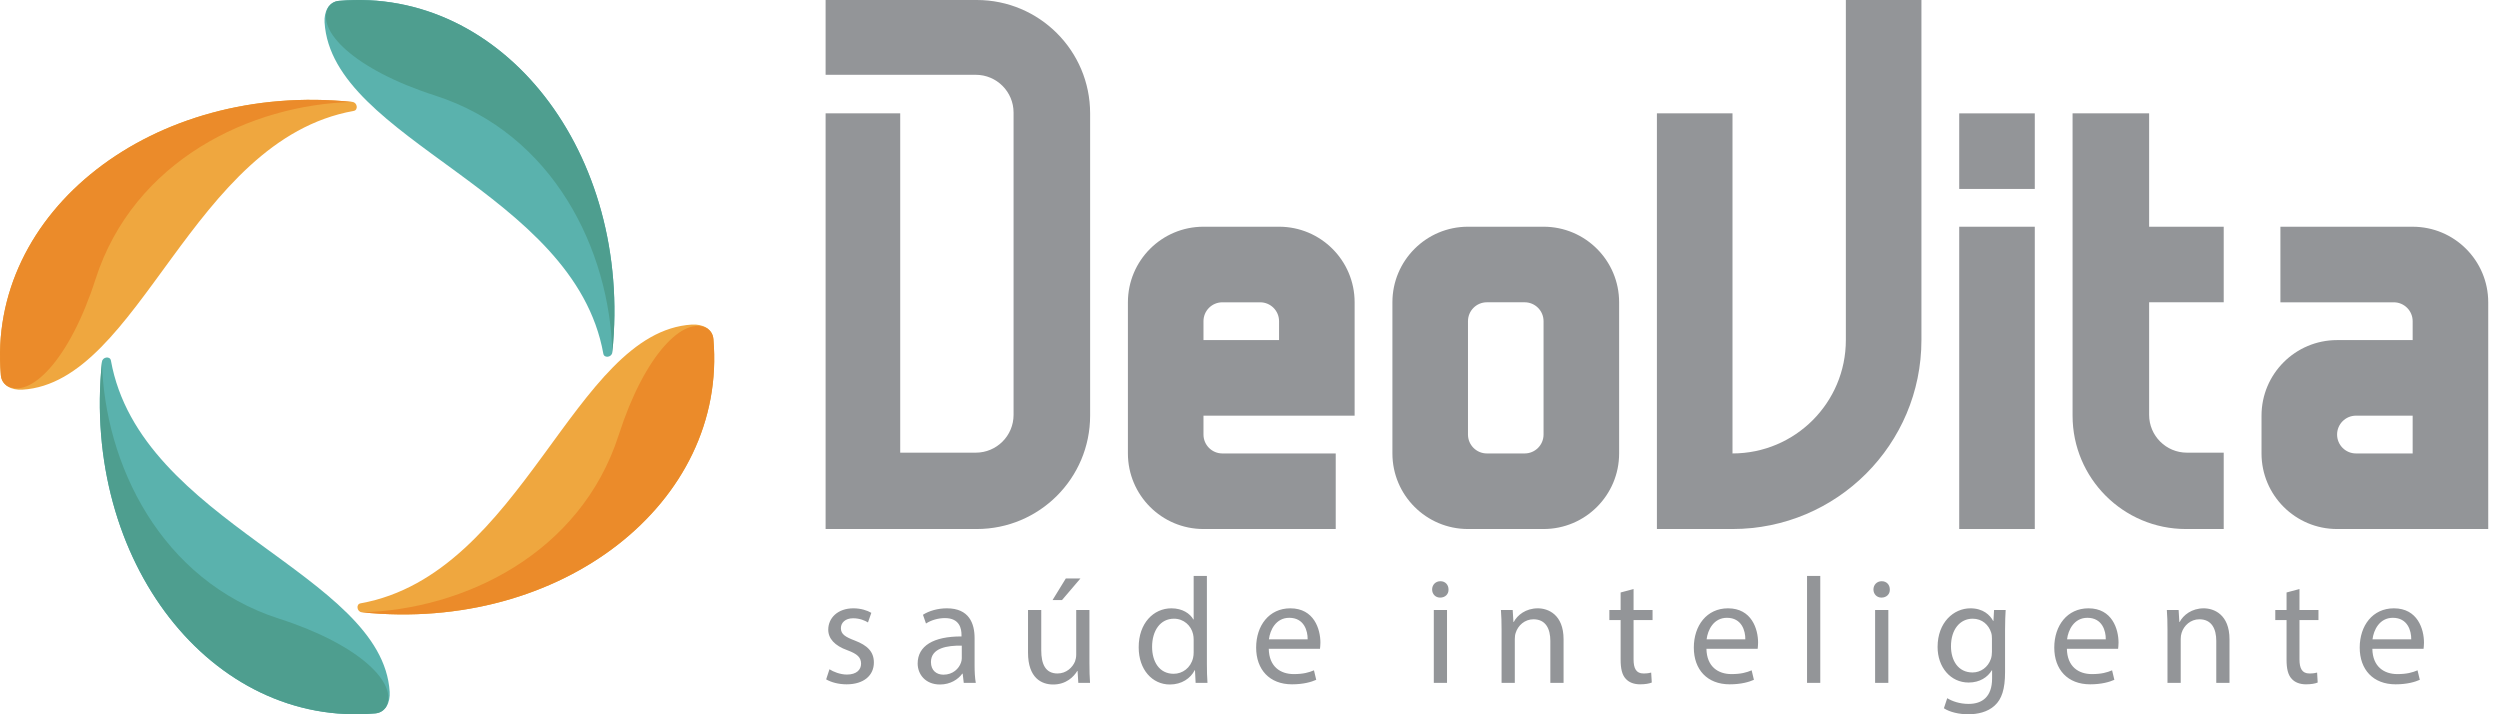 <svg width="140" height="40" viewBox="0 0 140 40" fill="none" xmlns="http://www.w3.org/2000/svg">
<path d="M0.048 21.014C-0.752 11.83 8.588 4.558 19.739 5.71C20.01 5.737 20.076 6.162 19.808 6.211C10.7 7.847 7.873 21.41 1.254 21.822C0.666 21.858 0.099 21.601 0.048 21.014Z" fill="#EFA73F"/>
<path d="M0.048 21.014C0.071 21.274 0.199 21.467 0.382 21.601C1.683 22.352 3.89 20.177 5.349 15.636C7.49 8.976 14.043 5.853 19.739 5.71C8.588 4.558 -0.752 11.83 0.048 21.014H0.048Z" fill="#EB8B2A"/>
<path d="M21.014 39.95C11.83 40.75 4.558 31.41 5.71 20.259C5.738 19.988 6.162 19.922 6.211 20.19C7.847 29.298 21.411 32.125 21.822 38.744C21.858 39.332 21.601 39.899 21.014 39.95Z" fill="#5AB2AD"/>
<path d="M21.014 39.95C21.274 39.927 21.467 39.799 21.601 39.616C22.352 38.314 20.177 36.108 15.636 34.649C8.976 32.508 5.853 25.955 5.71 20.259C4.558 31.41 11.83 40.75 21.014 39.95Z" fill="#4E9E8F"/>
<path d="M39.95 18.984C40.75 28.168 31.41 35.44 20.259 34.288C19.987 34.26 19.921 33.835 20.19 33.787C29.298 32.15 32.125 18.587 38.744 18.176C39.332 18.14 39.899 18.397 39.95 18.984Z" fill="#EFA73F"/>
<path d="M39.95 18.984C39.927 18.723 39.799 18.531 39.616 18.397C38.314 17.646 36.108 19.821 34.648 24.361C32.507 31.021 25.955 34.145 20.258 34.288C31.41 35.44 40.75 28.168 39.95 18.984H39.95Z" fill="#EB8B2A"/>
<path d="M18.984 0.048C28.168 -0.752 35.44 8.588 34.288 19.739C34.26 20.01 33.835 20.076 33.787 19.808C32.15 10.7 18.587 7.873 18.176 1.254C18.14 0.666 18.397 0.099 18.984 0.048Z" fill="#5AB2AD"/>
<path d="M18.984 0.048C18.723 0.071 18.531 0.199 18.397 0.382C17.646 1.683 19.821 3.89 24.361 5.349C31.021 7.49 34.144 14.043 34.288 19.739C35.44 8.588 28.168 -0.752 18.984 0.048L18.984 0.048Z" fill="#4E9E8F"/>
<path d="M71.627 19.044H67.395V17.986C67.395 17.402 67.868 16.929 68.453 16.929H70.569C71.153 16.929 71.627 17.402 71.627 17.986V19.044ZM71.627 12.696H67.395C65.057 12.696 63.163 14.591 63.163 16.929V25.393C63.163 27.73 65.057 29.625 67.395 29.625H74.801V25.393H71.627H69.511H68.453C67.868 25.393 67.395 24.919 67.395 24.335V23.277H75.859V16.928C75.859 14.591 73.964 12.696 71.627 12.696L71.627 12.696Z" fill="#939598"/>
<path d="M54.698 0H46.234V4.189H54.644C55.813 4.189 56.76 5.136 56.76 6.305V23.233C56.76 24.402 55.813 25.349 54.644 25.349H50.412V6.348H46.234V29.625H54.698C58.204 29.625 61.047 26.783 61.047 23.277V6.348C61.047 2.842 58.204 5.81543e-05 54.698 5.81543e-05L54.698 0Z" fill="#939598"/>
<path d="M46.265 38.045C46.552 38.212 46.963 38.322 47.41 38.322C48.38 38.322 48.937 37.818 48.937 37.101C48.937 36.494 48.574 36.14 47.867 35.87C47.336 35.667 47.09 35.517 47.09 35.177C47.09 34.874 47.336 34.623 47.773 34.623C48.153 34.623 48.447 34.757 48.607 34.857L48.794 34.319C48.567 34.183 48.203 34.066 47.79 34.066C46.913 34.066 46.382 34.606 46.382 35.263C46.382 35.751 46.729 36.157 47.463 36.417C48.01 36.621 48.22 36.814 48.22 37.168C48.22 37.505 47.967 37.775 47.427 37.775C47.056 37.775 46.669 37.622 46.45 37.479L46.265 38.045L46.265 38.045ZM54.644 38.239C54.594 37.961 54.577 37.615 54.577 37.261V35.734C54.577 34.917 54.274 34.066 53.026 34.066C52.513 34.066 52.023 34.209 51.686 34.427L51.855 34.917C52.14 34.73 52.536 34.613 52.916 34.613C53.75 34.613 53.844 35.22 53.844 35.557V35.641C52.266 35.634 51.389 36.174 51.389 37.158C51.389 37.749 51.812 38.332 52.639 38.332C53.22 38.332 53.657 38.045 53.887 37.725H53.91L53.97 38.239H54.644H54.644ZM53.86 36.864C53.86 36.941 53.844 37.025 53.817 37.101C53.7 37.445 53.363 37.782 52.833 37.782C52.453 37.782 52.133 37.555 52.133 37.075C52.133 36.284 53.05 36.14 53.86 36.157V36.864ZM61.009 34.159H60.268V36.661C60.268 36.798 60.241 36.931 60.201 37.041C60.065 37.371 59.72 37.715 59.221 37.715C58.547 37.715 58.31 37.194 58.31 36.418V34.159H57.569V36.544C57.569 37.978 58.337 38.332 58.977 38.332C59.701 38.332 60.131 37.902 60.327 37.572H60.344L60.385 38.239H61.042C61.018 37.919 61.008 37.548 61.008 37.125V34.159L61.009 34.159ZM59.685 32.395L58.944 33.602H59.474L60.504 32.395H59.684H59.685ZM66.845 32.252V34.69H66.828C66.641 34.36 66.221 34.066 65.597 34.066C64.6 34.066 63.759 34.9 63.767 36.257C63.767 37.498 64.526 38.332 65.511 38.332C66.178 38.332 66.675 37.985 66.902 37.531H66.919L66.955 38.239H67.619C67.595 37.961 67.586 37.548 67.586 37.185V32.252H66.845H66.845ZM66.845 36.528C66.845 36.645 66.835 36.748 66.811 36.848C66.675 37.405 66.221 37.732 65.724 37.732C64.921 37.732 64.517 37.051 64.517 36.224C64.517 35.321 64.973 34.647 65.74 34.647C66.295 34.647 66.701 35.034 66.811 35.507C66.835 35.6 66.845 35.727 66.845 35.82V36.528ZM73.919 36.334C73.926 36.258 73.943 36.14 73.943 35.987C73.943 35.237 73.589 34.066 72.258 34.066C71.068 34.066 70.344 35.034 70.344 36.265C70.344 37.498 71.094 38.322 72.351 38.322C72.999 38.322 73.445 38.188 73.708 38.069L73.582 37.538C73.302 37.658 72.982 37.749 72.451 37.749C71.71 37.749 71.068 37.338 71.051 36.334H73.919H73.919ZM71.06 35.801C71.12 35.287 71.448 34.597 72.198 34.597C73.032 34.597 73.235 35.33 73.228 35.801H71.06ZM81.033 38.239V34.159H80.293V38.239H81.033ZM80.663 32.548C80.393 32.548 80.199 32.749 80.199 33.012C80.199 33.265 80.383 33.466 80.646 33.466C80.94 33.466 81.127 33.265 81.117 33.012C81.117 32.749 80.94 32.548 80.663 32.548H80.663ZM84.088 38.239H84.829V35.784C84.829 35.658 84.845 35.533 84.879 35.44C85.005 35.027 85.385 34.68 85.873 34.68C86.573 34.68 86.819 35.23 86.819 35.887V38.239H87.56V35.801C87.56 34.403 86.683 34.066 86.119 34.066C85.445 34.066 84.972 34.444 84.769 34.833H84.752L84.711 34.159H84.052C84.078 34.496 84.088 34.84 84.088 35.263V38.239L84.088 38.239ZM90.755 33.179V34.159H90.124V34.723H90.755V36.948C90.755 37.428 90.832 37.792 91.042 38.012C91.219 38.212 91.499 38.322 91.843 38.322C92.129 38.322 92.356 38.282 92.5 38.222L92.466 37.665C92.373 37.691 92.23 37.715 92.036 37.715C91.623 37.715 91.48 37.428 91.48 36.924V34.723H92.543V34.159H91.48V32.986L90.755 33.179ZM98.429 36.334C98.436 36.258 98.453 36.14 98.453 35.987C98.453 35.237 98.099 34.066 96.768 34.066C95.578 34.066 94.854 35.034 94.854 36.265C94.854 37.498 95.604 38.322 96.861 38.322C97.509 38.322 97.956 38.188 98.219 38.069L98.092 37.538C97.812 37.658 97.492 37.749 96.962 37.749C96.221 37.749 95.578 37.338 95.561 36.334H98.429H98.429ZM95.571 35.801C95.63 35.287 95.958 34.597 96.708 34.597C97.542 34.597 97.745 35.33 97.738 35.801H95.571ZM101.194 38.239H101.935V32.252H101.194V38.239ZM105.747 38.239V34.159H105.006V38.239H105.747ZM105.376 32.548C105.106 32.548 104.913 32.749 104.913 33.012C104.913 33.265 105.097 33.466 105.36 33.466C105.653 33.466 105.84 33.265 105.83 33.012C105.83 32.749 105.654 32.548 105.376 32.548ZM111.667 34.159L111.633 34.773H111.616C111.44 34.436 111.05 34.066 110.343 34.066C109.408 34.066 108.505 34.85 108.505 36.231C108.505 37.362 109.229 38.222 110.242 38.222C110.873 38.222 111.313 37.919 111.54 37.538H111.557V37.995C111.557 39.023 111 39.419 110.242 39.419C109.736 39.419 109.315 39.266 109.045 39.099L108.858 39.663C109.188 39.883 109.728 40 110.216 40C110.73 40 111.303 39.883 111.7 39.513C112.097 39.159 112.283 38.585 112.283 37.648V35.28C112.283 34.783 112.3 34.453 112.317 34.159H111.667L111.667 34.159ZM111.549 36.501C111.549 36.628 111.533 36.771 111.49 36.898C111.33 37.371 110.916 37.658 110.462 37.658C109.659 37.658 109.255 36.991 109.255 36.191C109.255 35.247 109.762 34.647 110.469 34.647C111.009 34.647 111.372 35 111.506 35.431C111.54 35.533 111.549 35.641 111.549 35.768V36.501ZM118.614 36.334C118.621 36.258 118.638 36.14 118.638 35.987C118.638 35.237 118.284 34.066 116.953 34.066C115.763 34.066 115.039 35.034 115.039 36.265C115.039 37.498 115.789 38.322 117.046 38.322C117.694 38.322 118.141 38.188 118.404 38.069L118.277 37.538C117.997 37.658 117.677 37.749 117.147 37.749C116.406 37.749 115.763 37.338 115.746 36.334H118.614H118.614ZM115.756 35.801C115.815 35.287 116.143 34.597 116.893 34.597C117.727 34.597 117.93 35.33 117.923 35.801H115.756ZM121.379 38.239H122.12V35.784C122.12 35.658 122.137 35.533 122.17 35.44C122.297 35.027 122.677 34.68 123.164 34.68C123.864 34.68 124.111 35.23 124.111 35.887V38.239H124.852V35.801C124.852 34.403 123.974 34.066 123.41 34.066C122.737 34.066 122.263 34.444 122.06 34.833H122.043L122.003 34.159H121.343C121.369 34.496 121.379 34.84 121.379 35.263V38.239L121.379 38.239ZM128.047 33.179V34.159H127.416V34.723H128.047V36.948C128.047 37.428 128.123 37.792 128.334 38.012C128.51 38.212 128.79 38.322 129.134 38.322C129.421 38.322 129.648 38.282 129.791 38.222L129.758 37.665C129.665 37.691 129.521 37.715 129.328 37.715C128.914 37.715 128.771 37.428 128.771 36.924V34.723H129.834V34.159H128.771V32.986L128.047 33.179ZM135.719 36.334C135.727 36.258 135.743 36.14 135.743 35.987C135.743 35.237 135.39 34.066 134.058 34.066C132.868 34.066 132.144 35.034 132.144 36.265C132.144 37.498 132.895 38.322 134.152 38.322C134.799 38.322 135.246 38.188 135.509 38.069L135.382 37.538C135.103 37.658 134.783 37.749 134.252 37.749C133.511 37.749 132.868 37.338 132.852 36.334H135.72H135.719ZM132.861 35.801C132.921 35.287 133.248 34.597 133.999 34.597C134.833 34.597 135.036 35.33 135.029 35.801H132.861Z" fill="#939598"/>
<path d="M135.109 25.393H131.935C131.351 25.393 130.877 24.919 130.877 24.335C130.877 23.751 131.351 23.277 131.935 23.277H135.109V25.393V25.393ZM135.109 12.697H127.703V16.929H130.877H132.993H134.051C134.635 16.929 135.109 17.403 135.109 17.987V19.045H130.877C128.54 19.045 126.645 20.94 126.645 23.277V25.393C126.645 27.731 128.54 29.625 130.877 29.625H139.341V16.929C139.341 14.592 137.446 12.697 135.109 12.697L135.109 12.697Z" fill="#939598"/>
<path d="M103.368 19.045C103.368 22.551 100.526 25.393 97.02 25.393V6.348H92.787V29.625H97.02C102.863 29.625 107.6 24.888 107.6 19.044V0H103.368V19.044V19.045Z" fill="#939598"/>
<path d="M86.439 24.335C86.439 24.919 85.966 25.393 85.381 25.393H83.265C82.681 25.393 82.207 24.919 82.207 24.335V17.986C82.207 17.402 82.681 16.928 83.265 16.928H85.381C85.966 16.928 86.439 17.402 86.439 17.986V24.335ZM86.439 12.696H82.207C79.87 12.696 77.975 14.591 77.975 16.928V25.393C77.975 27.73 79.87 29.625 82.207 29.625H86.439C88.777 29.625 90.671 27.73 90.671 25.393V16.928C90.671 14.591 88.777 12.696 86.439 12.696Z" fill="#939598"/>
<path d="M109.716 29.625H113.948V12.697H109.716V29.625Z" fill="#939598"/>
<path d="M109.716 10.581H113.948V6.349H109.716V10.581Z" fill="#939598"/>
<path d="M120.351 6.348H116.064V23.277C116.064 26.783 118.906 29.625 122.412 29.625H124.528V25.349H122.467C121.298 25.349 120.351 24.402 120.351 23.233V16.928H124.528V12.696H120.351V6.348H120.351Z" fill="#939598"/>
</svg>
